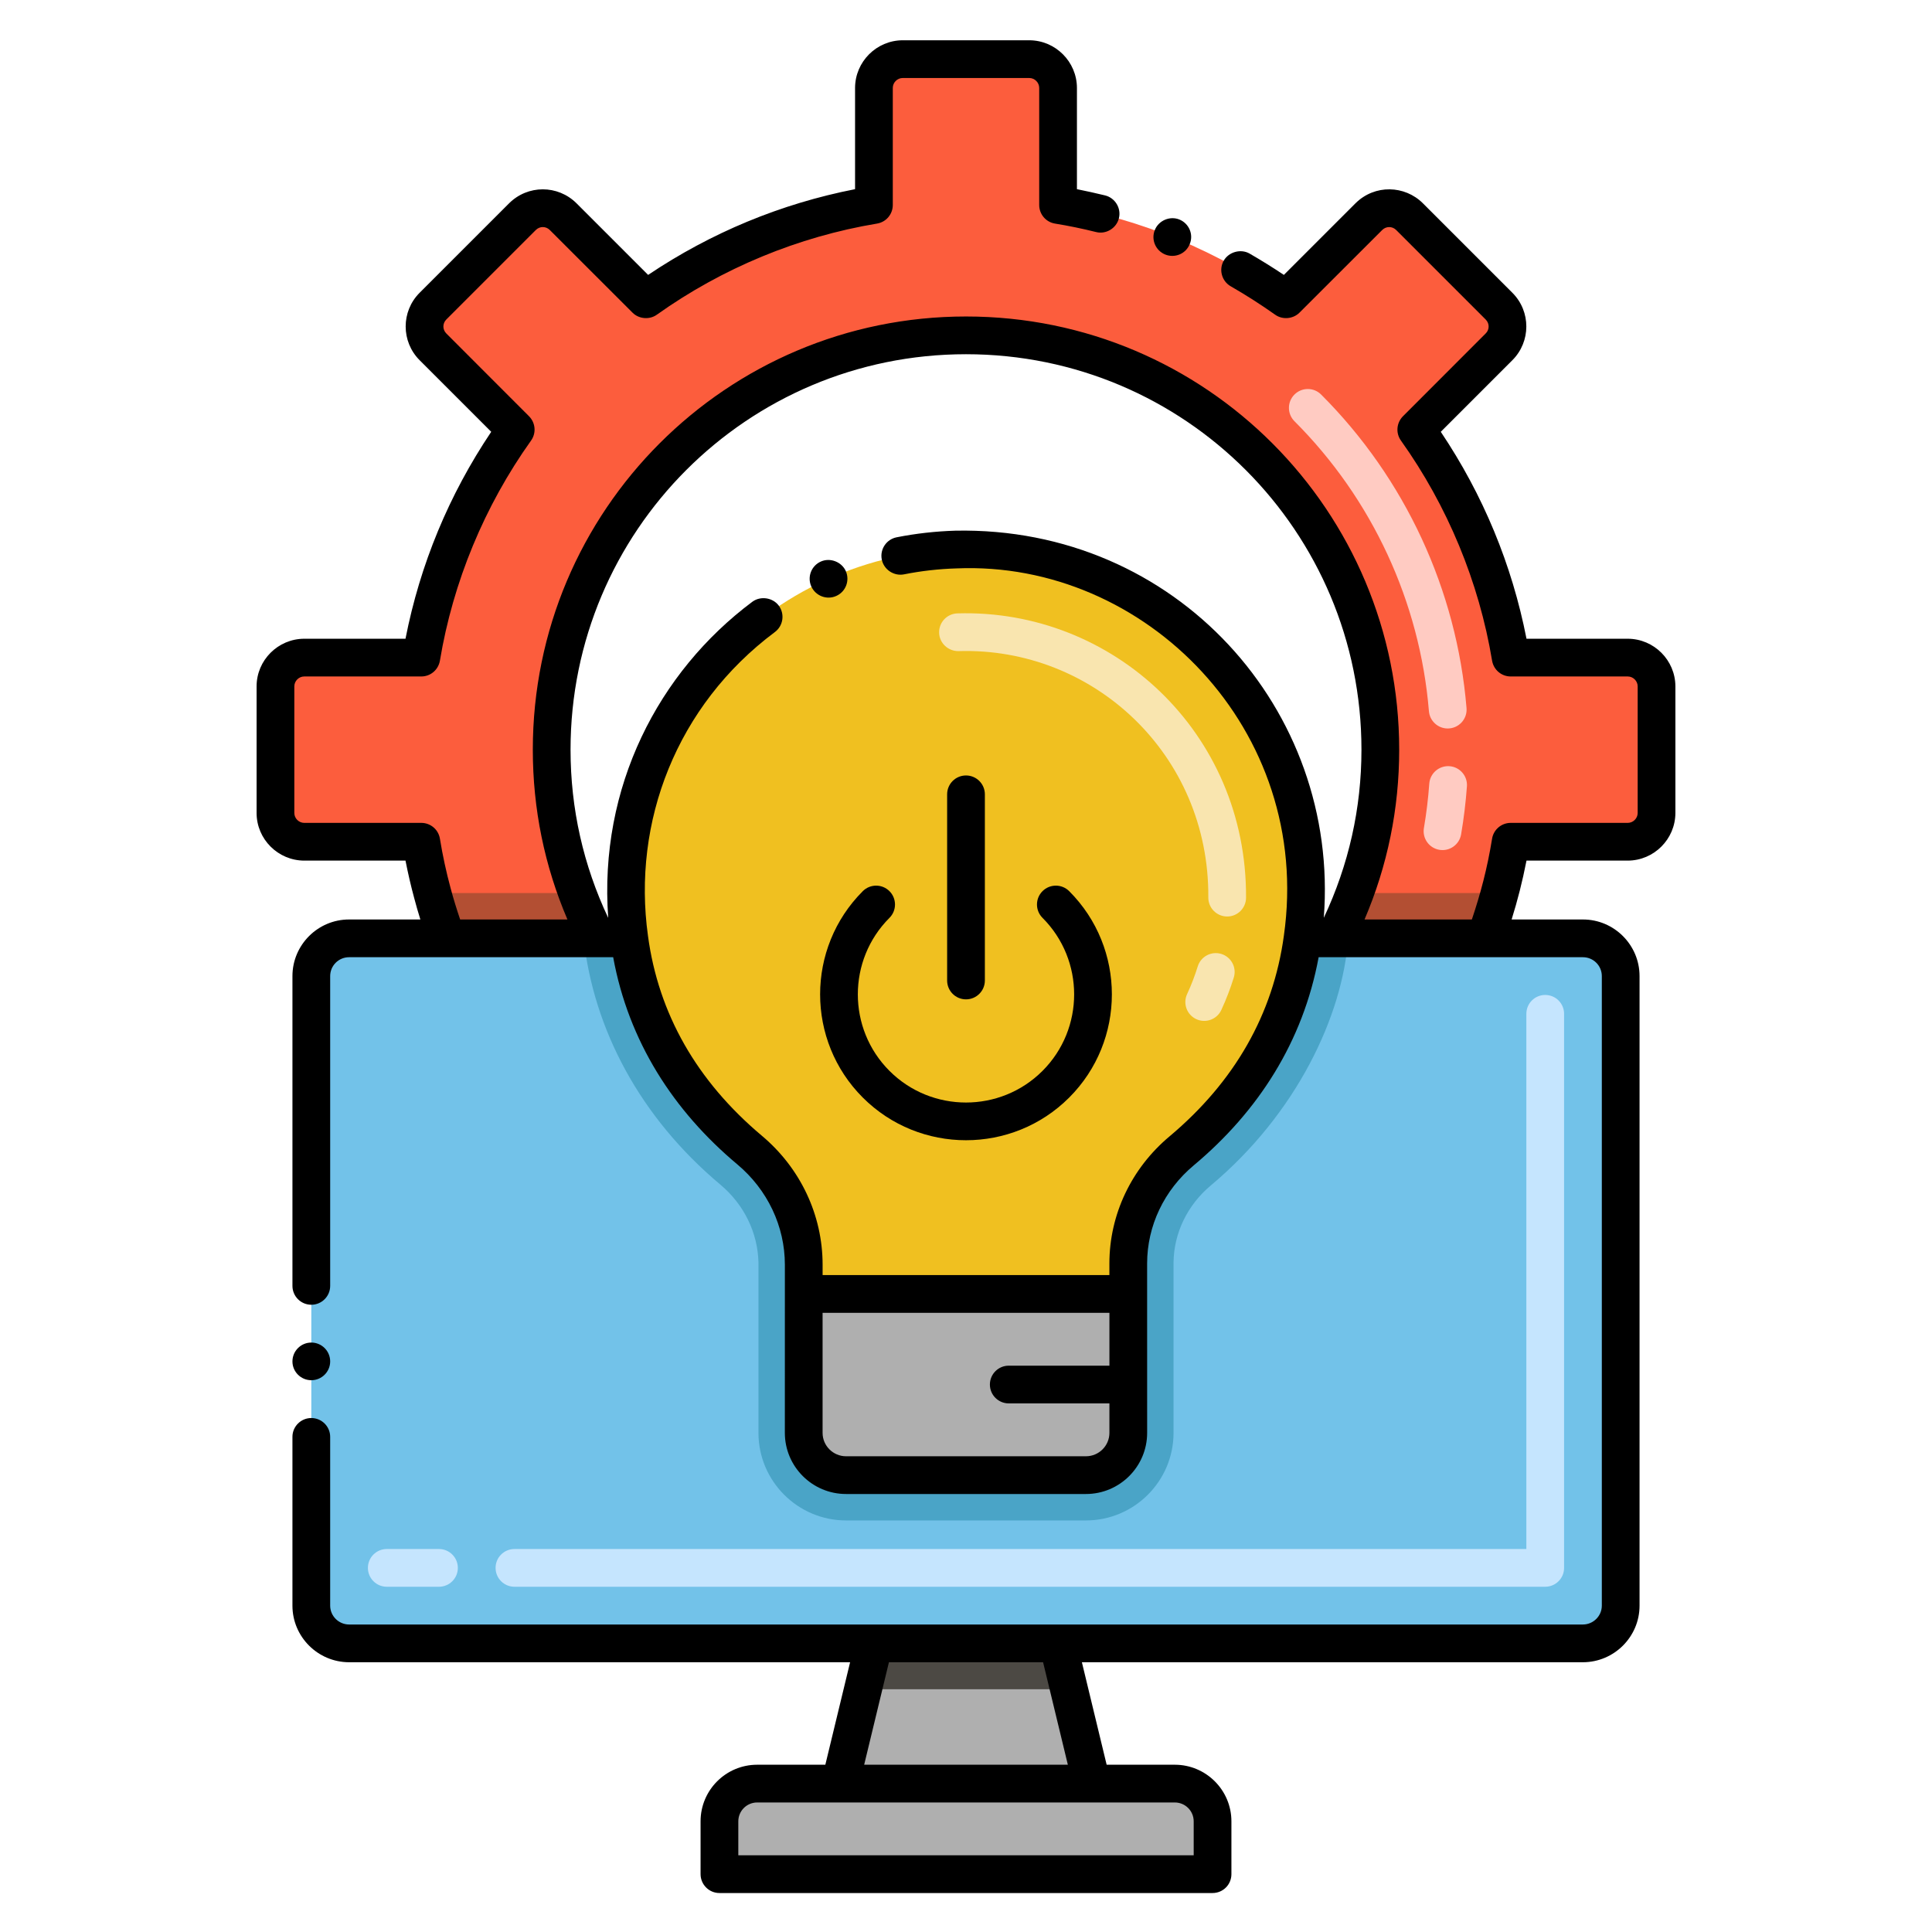 <?xml version="1.0" encoding="utf-8"?>
<!-- Generator: Adobe Illustrator 24.0.0, SVG Export Plug-In . SVG Version: 6.00 Build 0)  -->
<svg version="1.1" xmlns="http://www.w3.org/2000/svg" xmlns:xlink="http://www.w3.org/1999/xlink" x="0px" y="0px"
	 viewBox="0 0 256 256" enable-background="new 0 0 256 256" xml:space="preserve">
<g id="Layer_2" display="none">
	<rect x="-428" y="-2472" display="inline" fill="#FFFFFF" width="1786" height="5896"/>
</g>
<g id="Layer_1">
	<g>
		<path fill="#72C2E9" d="M214.75,129.336v83.417c0,2.76-2.24,5-5,5H46.25c-2.76,0-5-2.24-5-5v-83.417c0-2.76,2.24-5,5-5h37.13
			c1.85,13.77,9.6,22.73,15.94,28.05c4.51,3.78,7.18,9.31,7.18,15.2v3.87h43v-4.04c0-5.79,2.65-11.22,7.08-14.93
			c6.33-5.3,14.12-14.27,16.02-28.15h37.15C212.51,124.336,214.75,126.576,214.75,129.336z"/>
		<path fill="#4AA4C7" d="M178.64,124.336c-0.732,10.234-6.816,23.208-18.21,32.75c-3.09,2.59-4.88,6.29-4.93,10.17v22.61
			c0,6.39-5.21,11.6-11.61,11.6h-31.78c-6.4,0-11.61-5.21-11.61-11.6v-22.58c-0.09-3.95-1.92-7.69-5.03-10.3
			c-10.735-9.001-16.808-20.647-18.14-32.65h6.05c1.85,13.77,9.6,22.73,15.94,28.05c4.51,3.78,7.18,9.31,7.18,15.2v3.87h43v-4.04
			c0-5.79,2.65-11.22,7.08-14.93c6.33-5.3,14.12-14.27,16.02-28.15H178.64z"/>
		<path fill="#C5E5FE" d="M204.75,210.253H68.167c-1.381,0-2.5-1.119-2.5-2.5s1.119-2.5,2.5-2.5H202.25v-70.917
			c0-1.381,1.119-2.5,2.5-2.5s2.5,1.119,2.5,2.5v73.417C207.25,209.134,206.131,210.253,204.75,210.253z M58.167,210.253H51.25
			c-1.381,0-2.5-1.119-2.5-2.5s1.119-2.5,2.5-2.5h6.917c1.381,0,2.5,1.119,2.5,2.5S59.547,210.253,58.167,210.253z"/>
		<path fill="#FC5D3D" d="M215.69,87.136h-15.51c-1.85-11.12-6.23-21.4-12.51-30.21l10.96-10.97c1.49-1.49,1.49-3.9,0-5.39
			l-11.86-11.86c-1.49-1.49-3.9-1.49-5.39,0l-10.97,10.96c-8.81-6.28-19.09-10.66-30.21-12.51v-15.51c0-2.1-1.71-3.81-3.81-3.81
			h-16.78c-2.1,0-3.81,1.71-3.81,3.81v15.51c-11.12,1.85-21.4,6.23-30.21,12.51l-10.97-10.96c-1.49-1.49-3.9-1.49-5.39,0
			l-11.86,11.86c-1.49,1.49-1.49,3.9,0,5.39l10.96,10.97c-6.28,8.81-10.66,19.09-12.51,30.21H40.31c-2.1,0-3.81,1.71-3.81,3.81
			v16.78c0,2.1,1.71,3.81,3.81,3.81h15.51c0.38,2.3,0.87,4.57,1.47,6.8c0.54,2.04,1.17,4.04,1.89,6h19.93
			c-0.99-1.94-1.87-3.94-2.63-6c-2.19-5.92-3.38-12.32-3.38-19c0-30.38,24.63-54.9,54.9-54.9c30.51,0,54.9,24.75,54.9,54.9
			c0,6.65-1.18,13.04-3.39,19c-0.75,2.05-1.63,4.06-2.62,6h19.93c1.437-3.911,2.615-8.291,3.36-12.8h15.51
			c2.1,0,3.81-1.71,3.81-3.81v-16.78C219.5,88.846,217.79,87.136,215.69,87.136z"/>
		<path fill="#B34F33" d="M198.71,118.336c-0.54,2.04-1.17,4.04-1.89,6h-19.93c0.99-1.94,1.87-3.95,2.62-6H198.71z"/>
		<path fill="#B34F33" d="M76.48,118.336c0.76,2.06,1.64,4.06,2.63,6H59.18c-0.72-1.96-1.35-3.96-1.89-6H76.48z"/>
		<path fill="#FFCBC2" d="M190.719,112.604c-1.361-0.232-2.276-1.523-2.044-2.884c0.33-1.938,0.57-3.917,0.712-5.883
			c0.1-1.377,1.298-2.406,2.675-2.313c1.377,0.1,2.412,1.298,2.313,2.675c-0.155,2.126-0.414,4.266-0.771,6.361
			C193.37,111.926,192.073,112.837,190.719,112.604z M191.828,96.528c-1.287,0-2.38-0.988-2.489-2.294
			c-1.198-14.484-7.526-28.129-17.817-38.42c-0.977-0.976-0.977-2.559,0-3.535c0.976-0.977,2.56-0.977,3.535,0
			c11.127,11.127,17.969,25.88,19.265,41.543C194.443,95.273,193.3,96.528,191.828,96.528z"/>
		<path fill="#AFAFAF" d="M144.67,236.336h-33.34c3.288-14.999,2.286-10.922,4.49-18.583h24.36
			C142.384,225.414,141.383,221.339,144.67,236.336z"/>
		<polygon fill="#4C4944" points="141.93,223.836 114.07,223.836 115.82,217.753 140.18,217.753 		"/>
		<path fill="#AFAFAF" d="M160.67,241.336v7H95.33v-7c0-2.761,2.239-5,5-5h55.34C158.431,236.336,160.67,238.575,160.67,241.336z"/>
		<path fill="#AFAFAF" d="M149.503,171.452v18.409c0,3.085-2.517,5.601-5.61,5.601h-31.786c-3.094,0-5.61-2.517-5.61-5.601v-18.409
			H149.503z"/>
		<path fill="#F0C020" d="M172.6,124.336c-1.9,13.88-9.69,22.85-16.02,28.15c-4.43,3.71-7.08,9.14-7.08,14.93v4.04h-43v-3.87
			c0-5.89-2.67-11.42-7.18-15.2c-6.34-5.32-14.09-14.28-15.94-28.05c-3.752-27.515,17.371-50.771,43.3-51.52
			C154.196,71.987,176.568,96.153,172.6,124.336z"/>
		<path fill="#F9E5AF" d="M158.513,135.042c-1.252-0.581-1.797-2.067-1.216-3.32c0.548-1.182,1.023-2.417,1.411-3.671
			c0.408-1.319,1.812-2.055,3.127-1.649c1.319,0.408,2.057,1.809,1.649,3.127c-0.454,1.466-1.01,2.912-1.651,4.296
			C161.252,135.079,159.766,135.623,158.513,135.042z M162.608,121.441c-0.012,0-0.023,0-0.035,0
			c-1.38-0.02-2.484-1.154-2.465-2.535c0.131-18.932-15.244-33.175-33.095-32.631c-1.363,0.024-2.532-1.043-2.574-2.424
			c-0.041-1.38,1.044-2.532,2.424-2.574c20.564-0.61,38.377,15.763,38.245,37.699C165.089,120.345,163.973,121.441,162.608,121.441z
			"/>
		<g>
			<path d="M41.25,182.886c1.38,0,2.5-1.12,2.5-2.49c0-1.38-1.12-2.5-2.5-2.5c-1.38,0-2.5,1.12-2.5,2.5
				C38.75,181.766,39.87,182.886,41.25,182.886z"/>
			<path d="M110.81,78.966c1.26-0.56,1.82-2.04,1.26-3.3c-0.55-1.22-2.07-1.81-3.3-1.26c-1.253,0.554-1.836,2.021-1.27,3.3
				C108.08,78.981,109.57,79.529,110.81,78.966z"/>
			<path d="M114.325,118.084c-7.54,7.54-7.54,19.809,0,27.349c7.54,7.539,19.808,7.54,27.349,0c7.54-7.54,7.54-19.809,0-27.349
				c-0.977-0.977-2.56-0.976-3.536,0c-0.977,0.977-0.977,2.56,0,3.536c5.59,5.591,5.59,14.688,0,20.278
				c-5.591,5.591-14.688,5.589-20.278,0c-5.59-5.591-5.59-14.688,0-20.278c0.976-0.976,0.976-2.559,0-3.536
				C116.884,117.108,115.302,117.107,114.325,118.084z"/>
			<path d="M128,132.42c1.381,0,2.5-1.119,2.5-2.5v-24.667c0-1.381-1.119-2.5-2.5-2.5s-2.5,1.119-2.5,2.5v24.667
				C125.5,131.301,126.619,132.42,128,132.42z"/>
			<path d="M215.69,84.636h-13.42c-1.93-9.84-5.75-19.06-11.36-27.42l9.49-9.49c2.449-2.448,2.476-6.453,0-8.93l-11.86-11.86
				c-2.387-2.386-6.364-2.544-8.93,0l-9.49,9.49c-1.48-0.99-3.01-1.94-4.55-2.83c-1.16-0.66-2.75-0.22-3.41,0.93
				c-0.699,1.194-0.269,2.733,0.92,3.41c2.02,1.16,4,2.43,5.88,3.76c0.97,0.7,2.37,0.58,3.22-0.26l10.97-10.96
				c0.508-0.508,1.325-0.525,1.85,0l11.86,11.86c0.545,0.545,0.499,1.37,0,1.85l-10.96,10.97c-0.86,0.87-0.98,2.22-0.27,3.22
				c6.17,8.65,10.35,18.74,12.08,29.17c0.21,1.21,1.24,2.09,2.47,2.09h15.51c0.71,0,1.31,0.6,1.31,1.31v16.78
				c0,0.71-0.6,1.31-1.31,1.31h-15.51c-1.23,0-2.27,0.88-2.47,2.09c-0.642,3.97-1.55,7.357-2.681,10.71h-14.221
				c3.042-7.124,4.592-14.675,4.592-22.5c0-31.573-25.539-57.4-57.4-57.4c-31.718,0-57.4,25.689-57.4,57.4
				c0,7.846,1.549,15.397,4.587,22.5H60.971c-0.458-1.362-0.89-2.743-1.261-4.14c-0.58-2.14-1.06-4.35-1.42-6.57
				c-0.2-1.21-1.24-2.09-2.47-2.09H40.31c-0.71,0-1.31-0.6-1.31-1.31v-16.78c0-0.71,0.6-1.31,1.31-1.31h15.51
				c1.23,0,2.26-0.88,2.47-2.09c1.73-10.43,5.91-20.52,12.08-29.17c0.71-1,0.59-2.35-0.27-3.22l-10.96-10.97
				c-0.523-0.523-0.512-1.338,0-1.85L71,30.476c0.522-0.522,1.337-0.513,1.85,0l10.97,10.96c0.84,0.84,2.25,0.96,3.22,0.26
				c8.65-6.16,18.74-10.34,29.17-12.07c1.21-0.2,2.09-1.24,2.09-2.47v-15.51c0-0.71,0.6-1.31,1.31-1.31h16.78
				c0.71,0,1.31,0.6,1.31,1.31v15.51c0,1.23,0.88,2.27,2.09,2.47c1.8,0.29,3.63,0.67,5.44,1.12c1.32,0.34,2.7-0.5,3.03-1.82
				c0.339-1.354-0.516-2.704-1.82-3.03c-1.24-0.3-2.49-0.58-3.74-0.83v-13.42c-0.01-3.47-2.84-6.3-6.31-6.31h-16.78
				c-3.47,0.01-6.3,2.84-6.31,6.31v13.42c-9.84,1.93-19.06,5.75-27.42,11.36l-9.49-9.49c-2.48-2.459-6.437-2.472-8.93,0L55.6,38.796
				c-2.468,2.469-2.456,6.473,0,8.93l9.49,9.49c-5.61,8.36-9.43,17.58-11.36,27.42H40.31c-3.47,0.01-6.31,2.84-6.31,6.31v16.78
				c0,3.47,2.84,6.3,6.31,6.31h13.42c0.33,1.67,0.71,3.33,1.15,4.95c0.249,0.957,0.528,1.907,0.82,2.85H46.25
				c-4.13,0-7.5,3.37-7.5,7.5v41.05c0,1.38,1.12,2.5,2.5,2.5c1.38,0,2.5-1.12,2.5-2.5v-41.05c0-1.38,1.12-2.5,2.5-2.5h34.999
				c2.037,11.132,7.966,20.347,16.461,27.46c4,3.36,6.29,8.2,6.29,13.29c0,0.147-0.003,6.39-0.003,22.276
				c0,4.467,3.638,8.101,8.11,8.101h31.786c4.472,0,8.11-3.634,8.11-8.101c0-15.672-0.003-21.238-0.003-22.446
				c0-4.98,2.25-9.72,6.19-13.01c8.539-7.15,14.47-16.381,16.536-27.57h35.024c1.38,0,2.5,1.12,2.5,2.5v83.42
				c0,1.37-1.12,2.49-2.5,2.5c-17.218,0,28.463,0-163.5,0c-1.38-0.01-2.5-1.13-2.5-2.5v-22.37c0-1.37-1.12-2.49-2.5-2.49
				c-1.38,0-2.5,1.12-2.5,2.49v22.37c0,4.13,3.37,7.49,7.5,7.5h66.393l-3.281,13.58h-9.033c-4.14,0-7.5,3.36-7.5,7.5v7
				c0,1.366,1.112,2.5,2.5,2.5h65.34c1.385,0,2.5-1.111,2.5-2.5v-7c0-4.14-3.37-7.5-7.5-7.5h-9.032l-3.281-13.58h66.393
				c4.13-0.01,7.5-3.37,7.5-7.5v-83.42c0-4.13-3.37-7.5-7.5-7.5h-9.451c0.799-2.569,1.416-4.976,1.971-7.8h13.42
				c3.47-0.01,6.3-2.84,6.31-6.31v-16.78C221.99,87.476,219.16,84.646,215.69,84.636z M147.003,180.958h-13.337
				c-1.381,0-2.5,1.119-2.5,2.5s1.119,2.5,2.5,2.5h13.337v3.904c0,1.71-1.396,3.101-3.11,3.101h-31.786
				c-1.715,0-3.11-1.391-3.11-3.101v-15.906h38.007V180.958z M175.409,121.618c2.132-27.526-19.518-51.868-48.809-51.302
				c-2.61,0.08-5.23,0.37-7.8,0.88c-1.35,0.27-2.23,1.59-1.96,2.94c0.26,1.33,1.6,2.23,2.94,1.97c2.29-0.46,4.64-0.72,6.97-0.79
				c25.028-1.067,47.247,21.399,43.37,48.67c-1.42,10.4-6.52,19.34-15.14,26.58c-5.07,4.24-7.98,10.38-7.98,16.85v1.536h-38v-1.366
				c0-6.58-2.94-12.82-8.08-17.12c-8.6-7.24-13.67-16.14-15.06-26.46c-2.103-15.082,3.757-30.501,16.82-40.26
				c1.11-0.83,1.33-2.4,0.51-3.5c-0.8-1.07-2.42-1.31-3.5-0.51c-12.446,9.302-20.365,24.564-19.098,41.89
				c-3.3-6.989-4.992-14.476-4.992-22.29c0-28.934,23.408-52.4,52.4-52.4c29.06,0,52.4,23.524,52.4,52.4
				C180.4,107.121,178.708,114.606,175.409,121.618z M117.787,220.256h20.427l3.281,13.58h-26.988L117.787,220.256z M155.67,238.836
				c1.38,0,2.5,1.12,2.5,2.5v4.5H97.83v-4.5c0-1.38,1.12-2.5,2.5-2.5C106.844,238.836,149.018,238.836,155.67,238.836z"/>
			<path d="M154.4,33.726c1.264,0.506,2.731-0.079,3.25-1.39c0.532-1.299-0.119-2.741-1.38-3.25c-1.26-0.51-2.75,0.14-3.25,1.39
				C152.5,31.756,153.12,33.206,154.4,33.726z"/>
		</g>
	</g>
</g>
</svg>
